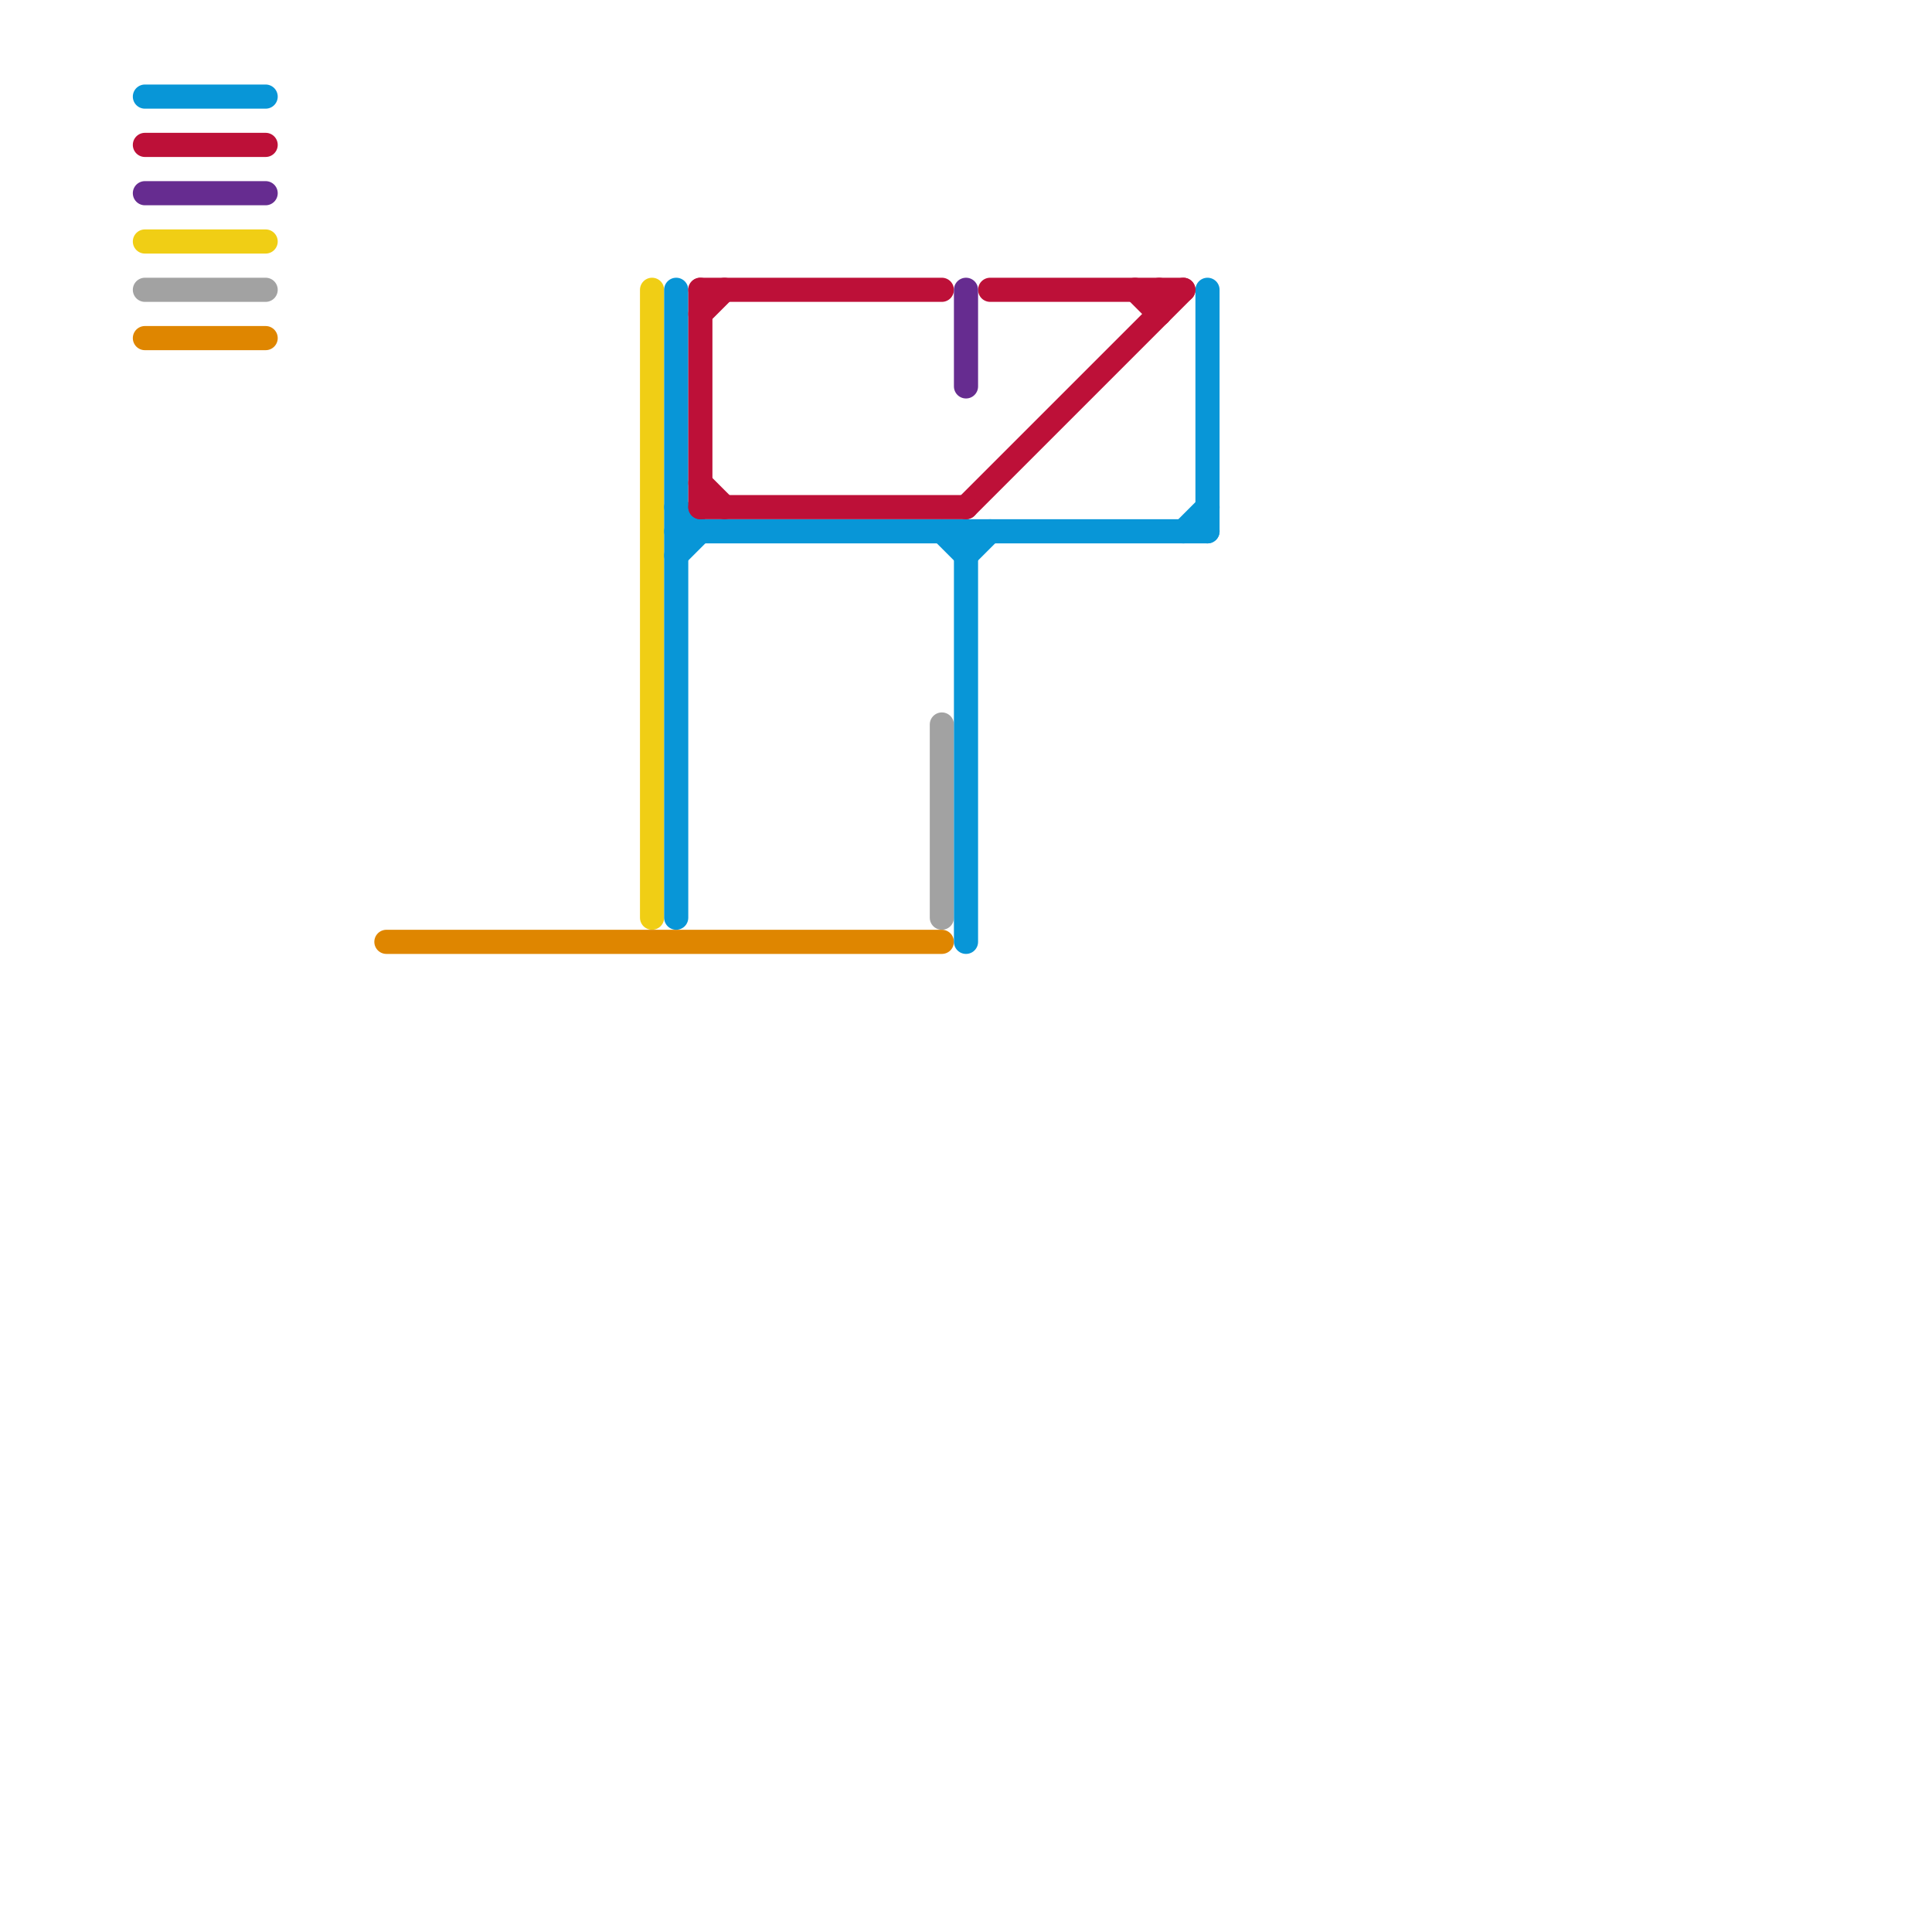 
<svg version="1.1" xmlns="http://www.w3.org/2000/svg" viewBox="0 0 80 80">
<style>text { font: 1px Helvetica; font-weight: 600; white-space: pre; dominant-baseline: central; } line { stroke-width: 1; fill: none; stroke-linecap: round; stroke-linejoin: round; } .c0 { stroke: #f0ce15 } .c1 { stroke: #a2a2a2 } .c2 { stroke: #df8600 } .c3 { stroke: #0896d7 } .c4 { stroke: #bd1038 } .c5 { stroke: #662c90 }</style><defs><g id="wm-xf"><circle r="1.2" fill="#000"/><circle r="0.9" fill="#fff"/><circle r="0.6" fill="#000"/><circle r="0.3" fill="#fff"/></g><g id="wm"><circle r="0.6" fill="#000"/><circle r="0.3" fill="#fff"/></g></defs><line class="c0" x1="27" y1="12" x2="27" y2="38"/><line class="c0" x1="6" y1="10" x2="11" y2="10"/><line class="c1" x1="39" y1="30" x2="39" y2="38"/><line class="c1" x1="6" y1="12" x2="11" y2="12"/><line class="c2" x1="16" y1="39" x2="39" y2="39"/><line class="c2" x1="6" y1="14" x2="11" y2="14"/><line class="c3" x1="28" y1="23" x2="29" y2="22"/><line class="c3" x1="40" y1="22" x2="40" y2="39"/><line class="c3" x1="49" y1="22" x2="50" y2="21"/><line class="c3" x1="50" y1="12" x2="50" y2="22"/><line class="c3" x1="40" y1="23" x2="41" y2="22"/><line class="c3" x1="39" y1="22" x2="40" y2="23"/><line class="c3" x1="6" y1="4" x2="11" y2="4"/><line class="c3" x1="28" y1="22" x2="50" y2="22"/><line class="c3" x1="28" y1="21" x2="29" y2="22"/><line class="c3" x1="28" y1="12" x2="28" y2="38"/><line class="c4" x1="48" y1="12" x2="48" y2="13"/><line class="c4" x1="40" y1="21" x2="49" y2="12"/><line class="c4" x1="29" y1="20" x2="30" y2="21"/><line class="c4" x1="29" y1="21" x2="40" y2="21"/><line class="c4" x1="29" y1="12" x2="39" y2="12"/><line class="c4" x1="29" y1="13" x2="30" y2="12"/><line class="c4" x1="41" y1="12" x2="49" y2="12"/><line class="c4" x1="29" y1="12" x2="29" y2="21"/><line class="c4" x1="6" y1="6" x2="11" y2="6"/><line class="c4" x1="47" y1="12" x2="48" y2="13"/><line class="c5" x1="40" y1="12" x2="40" y2="16"/><line class="c5" x1="6" y1="8" x2="11" y2="8"/>
</svg>
